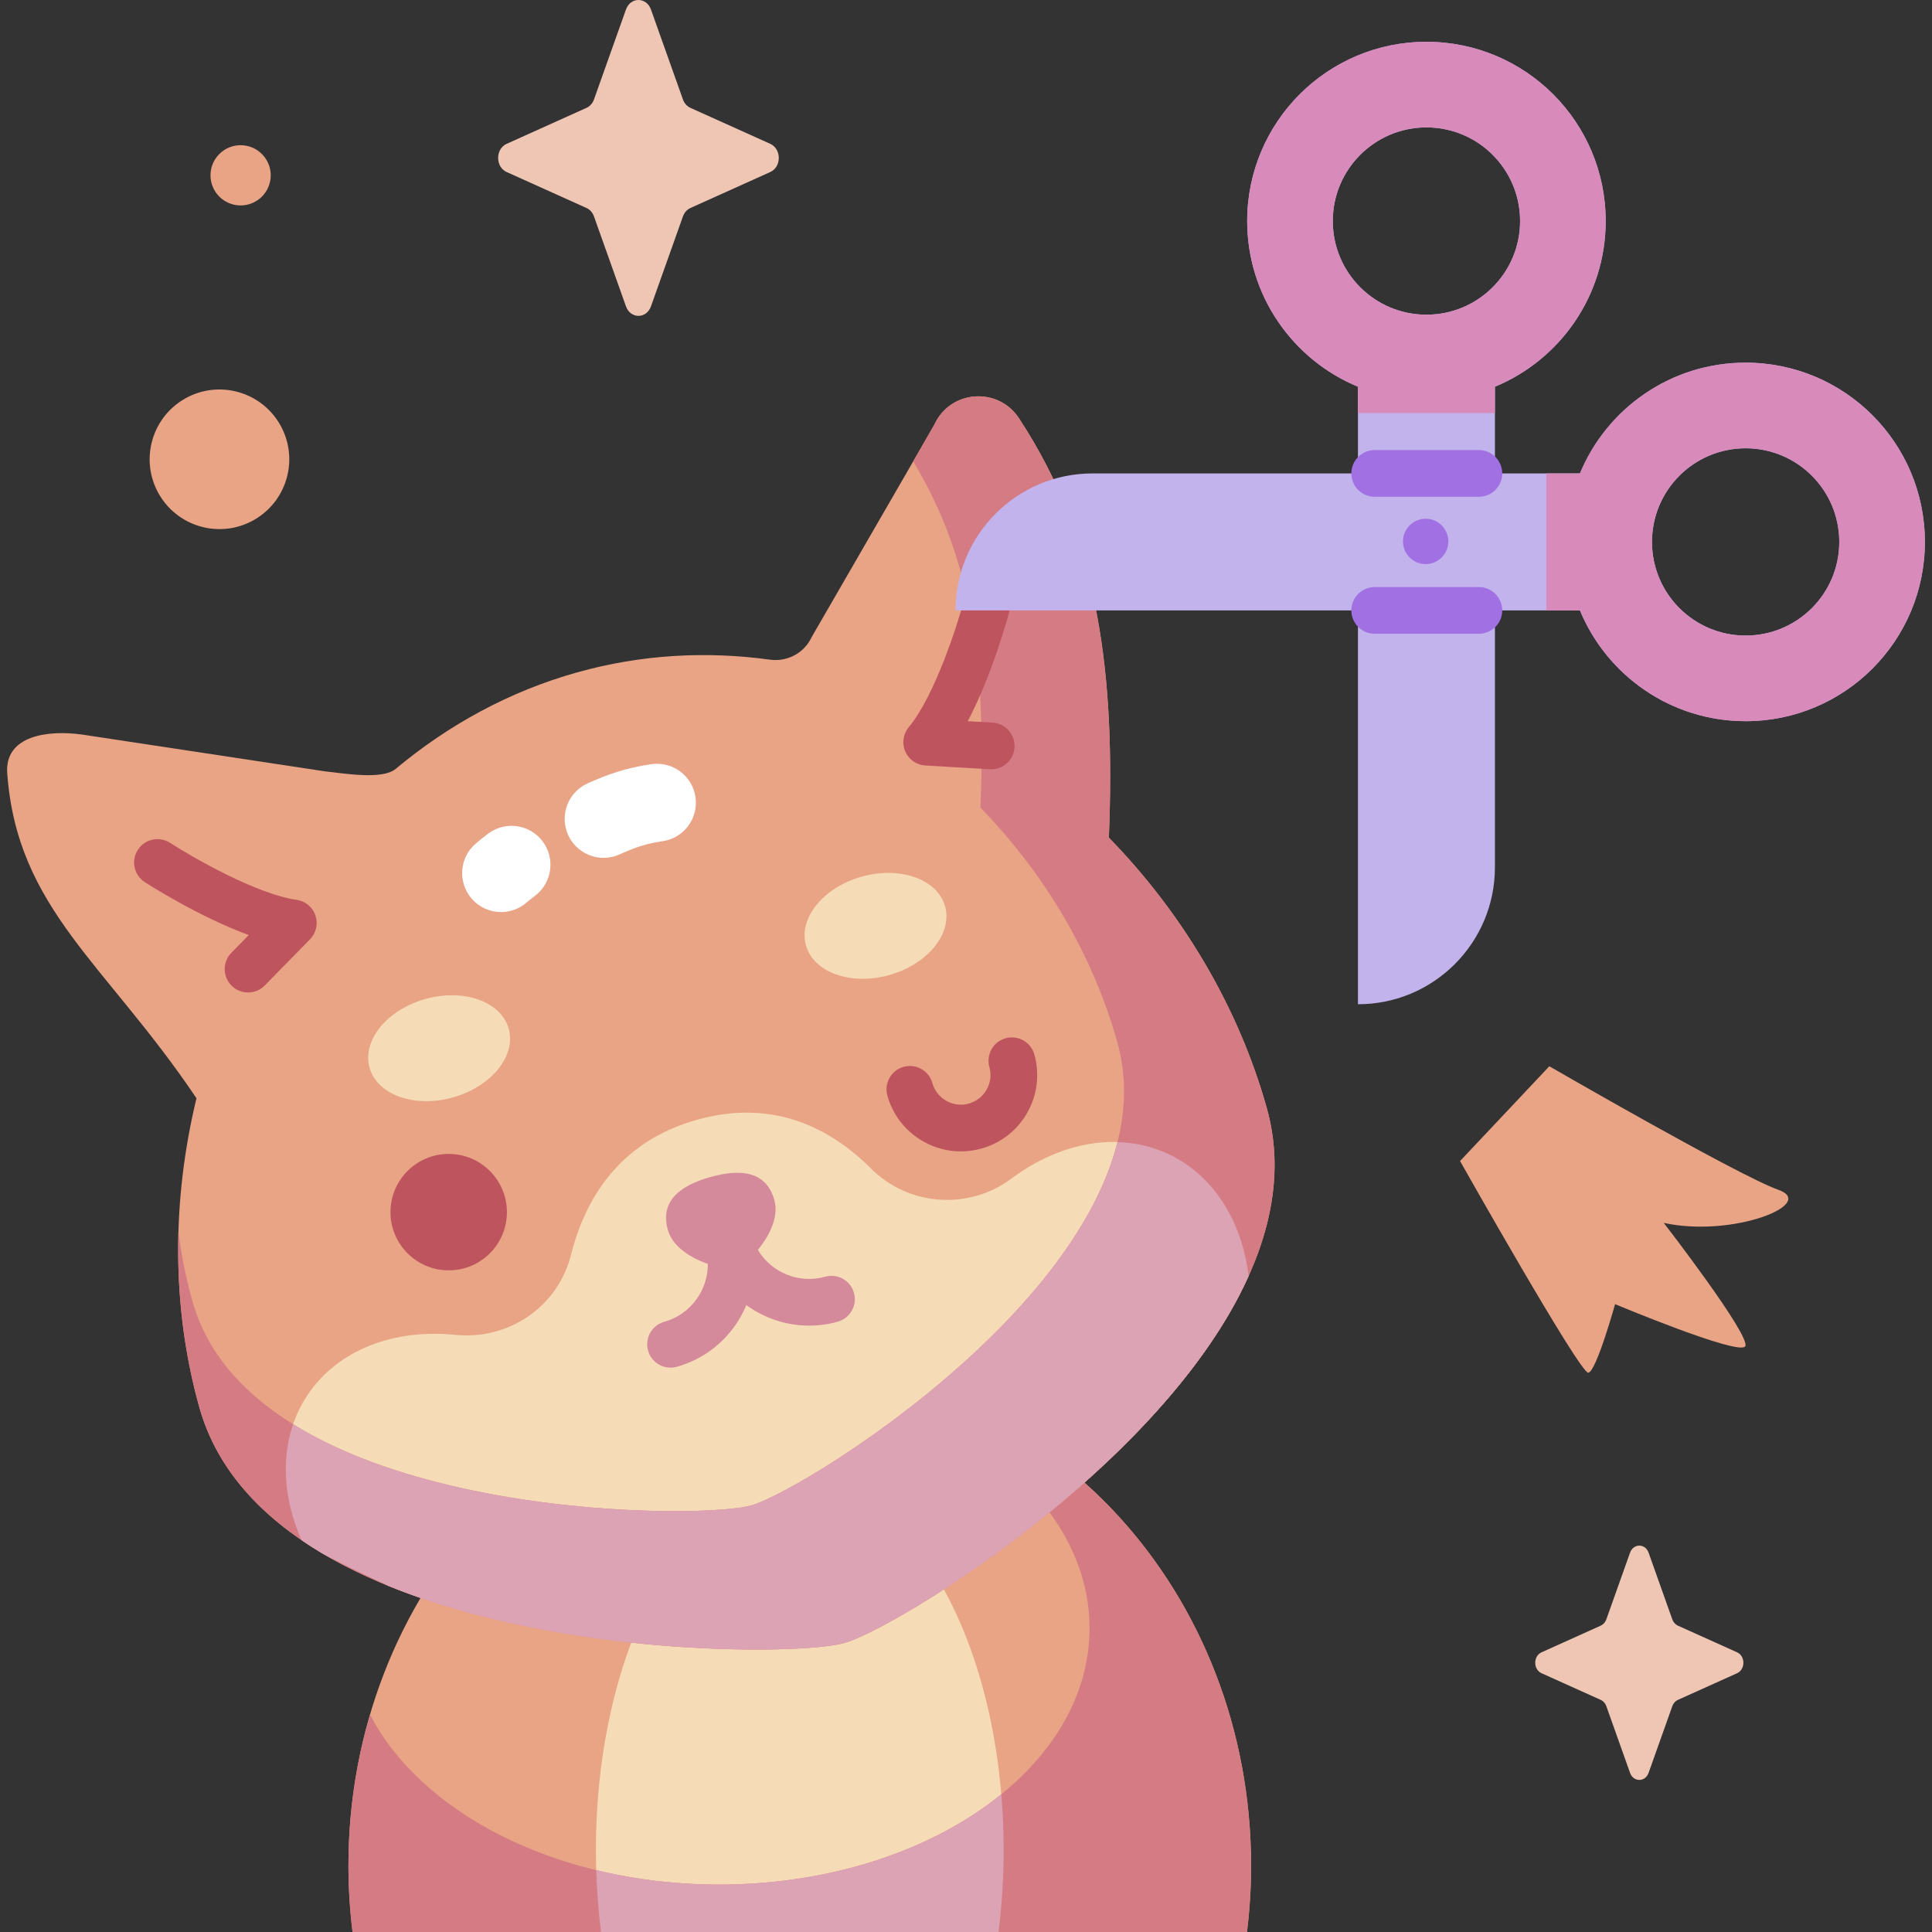 <?xml version="1.0" encoding="UTF-8"?> <svg xmlns="http://www.w3.org/2000/svg" id="Capa_1" height="512" viewBox="0 0 496.357 496.357" width="512"><rect x="0" y="0" width="496.357" height="496.357" fill="#333333" stroke="none"/><g><path d="m320.369 496.356c.681-5.562 1.055-11.23 1.055-16.997 0-70.072-51.914-126.877-115.954-126.877-64.039 0-115.953 56.805-115.953 126.877 0 5.766.373 11.435 1.055 16.997z" fill="#e9a385"></path><path d="m256.533 496.356c.846-6.754 1.315-13.767 1.315-20.983 0-52.332-23.45-94.755-52.378-94.755s-52.377 42.423-52.377 94.755c0 7.217.469 14.229 1.314 20.983z" fill="#f5dbb6"></path><path d="m320.369 496.356c.681-5.562 1.055-11.23 1.055-16.997 0-70.072-51.914-126.877-115.954-126.877-3.286 0-6.538.158-9.755.451 47.395 3.773 84.206 31.604 84.206 65.396 0 36.366-42.624 65.847-95.202 65.847-41.329 0-76.493-18.219-89.654-43.674-3.597 12.247-5.548 25.302-5.548 38.858 0 5.766.373 11.435 1.055 16.997h229.797z" fill="#d57b84"></path><path d="m257.246 460.979c-17.462 14.192-43.473 23.198-72.528 23.198-11.06 0-21.671-1.316-31.544-3.715.165 5.432.587 10.74 1.232 15.895h102.126c.845-6.754 1.315-13.767 1.315-20.983 0-4.894-.205-9.701-.601-14.395z" fill="#dca3b4"></path><path d="m284.883 215.204c1.637-41.255-2.166-75.911-23.087-107.752-5.368-8.17-17.612-7.289-21.7 1.59l-31.544 54.589c-1.89 4.106-6.246 6.463-10.724 5.848-16.304-2.24-33.053-1.36-49.586 3.273-17.407 4.878-33.056 13.493-46.582 24.783-3.498 2.92-13.594 1.091-18.133.641l-62.304-9.44c-8.811-1.259-20.083.176-19.367 9.932 2.565 34.93 25.306 48.784 48.623 83.496-6.317 26.066-6.475 53.674.739 79.418 18 64.23 148.783 65.255 165.685 60.518 16.903-4.737 126.563-73.144 108.563-137.374-7.337-26.193-21.745-50.198-40.583-69.522z" fill="#e9a385"></path><path d="m300.124 296.464c-12.734-5.944-27.788-3.009-40.289 6.335-10.945 8.181-26.407 7.084-36.06-2.587-10.109-10.128-24.858-18.091-44.695-12.532-20.132 5.642-28.825 20.537-32.389 34.713-3.356 13.348-16.024 21.927-29.719 20.547-15.642-1.577-30.152 3.733-37.989 15.497-7.129 10.702-7.183 24.439-1.506 37.241 1.893 1.295 3.855 2.533 5.878 3.718 0 0 6.379 3.401 16.652 8.124 45.181 18.318 105.762 17.703 116.9 14.582 12.27-3.439 73.412-40.434 99.123-85.025 1.709-2.964 3.26-5.961 4.631-8.985.044-.097.089-.195.133-.293-1.738-14.019-8.936-25.858-20.67-31.335z" fill="#f5dbb6"></path><g><path d="m246.834 295.809c-3.322 0-6.605-.853-9.58-2.524-4.565-2.567-7.858-6.759-9.271-11.802-.895-3.19.967-6.502 4.158-7.396 3.191-.892 6.502.968 7.396 4.158.548 1.957 1.826 3.583 3.598 4.579s3.826 1.243 5.782.694c4.039-1.132 6.404-5.34 5.273-9.379-.895-3.19.967-6.502 4.158-7.396 3.189-.893 6.503.968 7.396 4.158 1.413 5.043.778 10.335-1.788 14.9s-6.758 7.858-11.801 9.271c-1.757.493-3.545.737-5.321.737z" fill="#be545e"></path></g><path d="m198.936 308.299c2.117 7.555-6.997 16.715-9.846 17.513s-15.396-2.291-17.513-9.846 3.395-11.457 10.95-13.574 14.292-1.648 16.409 5.907z" fill="#d58a9c"></path><g><path d="m172.268 351.37c-2.623 0-5.031-1.733-5.774-4.383-.895-3.19.967-6.502 4.158-7.397 8.139-2.281 12.906-10.76 10.625-18.898-.894-3.191.968-6.503 4.158-7.397 3.19-.892 6.503.968 7.396 4.158 4.066 14.51-4.431 29.624-18.941 33.691-.541.153-1.086.226-1.622.226z" fill="#d58a9c"></path></g><g><path d="m207.875 340.573c-11.946 0-22.947-7.903-26.325-19.957-.894-3.19.967-6.502 4.158-7.397 3.189-.893 6.503.967 7.396 4.158 2.281 8.14 10.758 12.906 18.897 10.624 3.189-.892 6.502.968 7.396 4.158.894 3.191-.967 6.502-4.158 7.397-2.455.689-4.929 1.017-7.364 1.017z" fill="#d58a9c"></path></g><ellipse cx="112.765" cy="269.293" fill="#f5dbb6" rx="18.564" ry="13.131" transform="matrix(.963 -.27 .27 .963 -68.485 40.419)"></ellipse><path d="m242.804 232.851c1.957 6.983-4.46 14.887-14.332 17.653-9.872 2.767-19.462-.651-21.419-7.634s4.46-14.887 14.332-17.653c9.873-2.767 19.462.651 21.419 7.634z" fill="#f5dbb6"></path><g><path d="m63.727 254.98c-1.516 0-3.032-.57-4.2-1.716-2.366-2.319-2.404-6.118-.084-8.484l4.463-4.553c-12.883-4.704-26.011-13.146-26.714-13.601-2.782-1.8-3.577-5.513-1.778-8.295s5.513-3.579 8.296-1.78c5.539 3.579 22.172 13.186 32.477 14.625 2.244.313 4.119 1.864 4.85 4.008.73 2.145.19 4.518-1.395 6.135l-11.629 11.861c-1.176 1.198-2.73 1.8-4.286 1.8z" fill="#be545e"></path></g><path d="m284.883 215.204c1.637-41.255-2.208-75.911-23.128-107.752-5.368-8.17-17.612-7.29-21.7 1.59l-5.445 9.495c16.081 26.506 18.618 55.191 17.278 88.969 16.321 16.742 28.804 37.541 35.165 60.236 15.596 55.65-79.416 114.919-94.06 119.023-14.645 4.104-127.956 3.216-143.552-52.434-1.63-5.818-2.816-11.746-3.596-17.731-.43 15.18 1.285 30.381 5.377 44.983 18 64.23 148.783 65.255 165.685 60.518 16.903-4.737 126.563-73.144 108.563-137.374-7.341-26.194-21.749-50.199-40.587-69.523z" fill="#d57b84"></path><g><path d="m254.663 197.642c-.117 0-.235-.003-.355-.01l-16.583-.964c-2.261-.132-4.256-1.525-5.157-3.604s-.555-4.487.896-6.228c6.661-7.994 12.516-26.287 14.21-32.661.852-3.202 4.137-5.112 7.338-4.258 3.202.85 5.109 4.134 4.261 7.336-.215.81-4.259 15.885-10.634 28.027l6.366.37c3.308.192 5.834 3.03 5.642 6.339-.185 3.191-2.83 5.653-5.984 5.653z" fill="#be545e"></path></g><path d="m316.029 337.076c1.709-2.964 3.26-5.961 4.631-8.985.044-.097.089-.195.133-.293-1.738-14.018-8.935-25.858-20.67-31.335-4.151-1.938-8.55-2.916-13.026-3.052-11.733 46.876-81.709 89.88-94.106 93.354-11.086 3.107-78.705 3.345-117.682-20.86-3.183 9.239-2.262 19.787 2.167 29.772 1.893 1.295 3.855 2.533 5.878 3.718 0 0 6.379 3.401 16.652 8.124 45.181 18.318 105.762 17.703 116.9 14.582 12.271-3.438 73.413-40.434 99.123-85.025z" fill="#dca3b4"></path><path d="m130.234 311.442c-.015 8.26-6.723 14.945-14.984 14.93-8.26-.015-14.945-6.723-14.93-14.983s6.723-14.945 14.983-14.93c8.261.015 14.945 6.723 14.931 14.983z" fill="#be545e"></path><path d="m320.417 56.792c0 19.202 11.755 35.652 28.459 42.565v158.647c19.435 0 35.191-15.755 35.191-35.191v-123.456c16.703-6.913 28.459-23.363 28.458-42.565 0-25.435-20.619-46.054-46.054-46.054-25.435-.001-46.054 20.618-46.054 46.054zm46.054-24.059c13.287 0 24.058 10.771 24.058 24.058s-10.771 24.058-24.058 24.058-24.058-10.771-24.058-24.058c0-13.286 10.771-24.058 24.058-24.058z" fill="#c3b3ec"></path><path d="m320.417 56.792c0 19.202 11.755 35.652 28.459 42.565v6.771h35.191v-6.771c16.703-6.913 28.459-23.363 28.459-42.565 0-25.435-20.619-46.054-46.054-46.054-25.436-.001-46.055 20.618-46.055 46.054zm46.054-24.059c13.287 0 24.058 10.771 24.058 24.058s-10.771 24.058-24.058 24.058-24.058-10.771-24.058-24.058c0-13.286 10.771-24.058 24.058-24.058z" fill="#d88aba"></path><path d="m245.5 156.821h160.41c6.913 16.704 23.363 28.458 42.565 28.458 25.435 0 46.054-20.619 46.054-46.054s-20.619-46.054-46.054-46.054c-19.202 0-35.653 11.755-42.565 28.459h-125.22c-19.435 0-35.19 15.756-35.19 35.191zm202.976-41.653c13.287 0 24.058 10.771 24.058 24.058s-10.771 24.058-24.058 24.058-24.058-10.771-24.058-24.058 10.771-24.058 24.058-24.058z" fill="#c3b3ec"></path><path d="m397.263 121.63v35.191h8.647c6.913 16.704 23.363 28.459 42.565 28.459 25.435 0 46.054-20.619 46.054-46.054s-20.619-46.054-46.054-46.054c-19.202 0-35.653 11.755-42.565 28.459h-8.647zm51.213-6.462c13.287 0 24.058 10.771 24.058 24.058s-10.771 24.058-24.058 24.058-24.058-10.771-24.058-24.058 10.771-24.058 24.058-24.058z" fill="#d88aba"></path><g><path d="m379.943 162.821h-26.763c-3.314 0-6-2.687-6-6 0-3.314 2.686-6 6-6h26.763c3.314 0 6 2.686 6 6s-2.686 6-6 6z" fill="#a171e3"></path></g><g><path d="m379.943 127.63h-26.763c-3.314 0-6-2.687-6-6s2.686-6 6-6h26.763c3.314 0 6 2.687 6 6s-2.686 6-6 6z" fill="#a171e3"></path></g><path d="m362.148 134.976c2.276-2.276 5.967-2.276 8.243 0s2.276 5.967 0 8.243-5.967 2.276-8.243 0-2.276-5.967 0-8.243z" fill="#a171e3"></path><path d="m375.109 298.29 22.931-24.354s48.675 28.152 58.821 31.732c10.146 3.581-11.609 12.383-29.41 8.514 0 0 22.687 29.345 20.897 31.732s-33.409-10.858-33.409-10.858-4.859 17.427-6.894 17.617c-2.142.2-32.936-54.383-32.936-54.383z" fill="#e9a385"></path><g><path d="m155.075 220.391c-3.814 0-7.457-2.194-9.124-5.898-2.267-5.036-.022-10.956 5.014-13.224 5.082-2.287 9.817-4.004 16.407-4.944 5.463-.783 10.532 3.019 11.313 8.486s-3.018 10.532-8.486 11.312c-3.842.549-6.624 1.402-11.024 3.384-1.333.6-2.728.884-4.1.884z" fill="#fff"></path></g><g><path d="m128.733 234.32c-2.787 0-5.56-1.158-7.537-3.423-3.632-4.16-3.205-10.477.956-14.11.978-.854 2.059-1.719 3.304-2.645 4.432-3.292 10.697-2.371 13.991 2.061s2.372 10.696-2.061 13.991c-.821.609-1.501 1.152-2.081 1.658-1.895 1.656-4.239 2.468-6.572 2.468z" fill="#fff"></path></g><ellipse cx="56.398" cy="117.956" fill="#e9a385" rx="17.937" ry="17.937" transform="matrix(.23 -.973 .973 .23 -71.36 145.745)"></ellipse><path d="m167.242 2.447 8.214 23.098c.352.989 1.048 1.773 1.927 2.168l20.521 9.246c2.899 1.306 2.899 5.925 0 7.232l-20.521 9.246c-.879.396-1.575 1.18-1.927 2.168l-8.214 23.098c-1.161 3.263-5.265 3.263-6.425 0l-8.214-23.098c-.352-.989-1.048-1.773-1.927-2.168l-20.521-9.246c-2.899-1.306-2.899-5.925 0-7.232l20.521-9.246c.879-.396 1.575-1.18 1.927-2.168l8.214-23.098c1.16-3.263 5.264-3.263 6.425 0z" fill="#efc5b4"></path><path d="m423.546 398.905 6.093 17.133c.261.734.777 1.315 1.429 1.609l15.222 6.858c2.151.969 2.151 4.395 0 5.364l-15.222 6.858c-.652.294-1.168.875-1.429 1.609l-6.093 17.133c-.861 2.421-3.905 2.421-4.766 0l-6.093-17.133c-.261-.734-.777-1.315-1.429-1.609l-15.222-6.858c-2.151-.969-2.151-4.395 0-5.364l15.222-6.858c.652-.294 1.168-.875 1.429-1.609l6.093-17.133c.861-2.42 3.905-2.42 4.766 0z" fill="#efc5b4"></path><circle cx="61.817" cy="45.042" fill="#e9a385" r="7.737"></circle></g></svg> 
